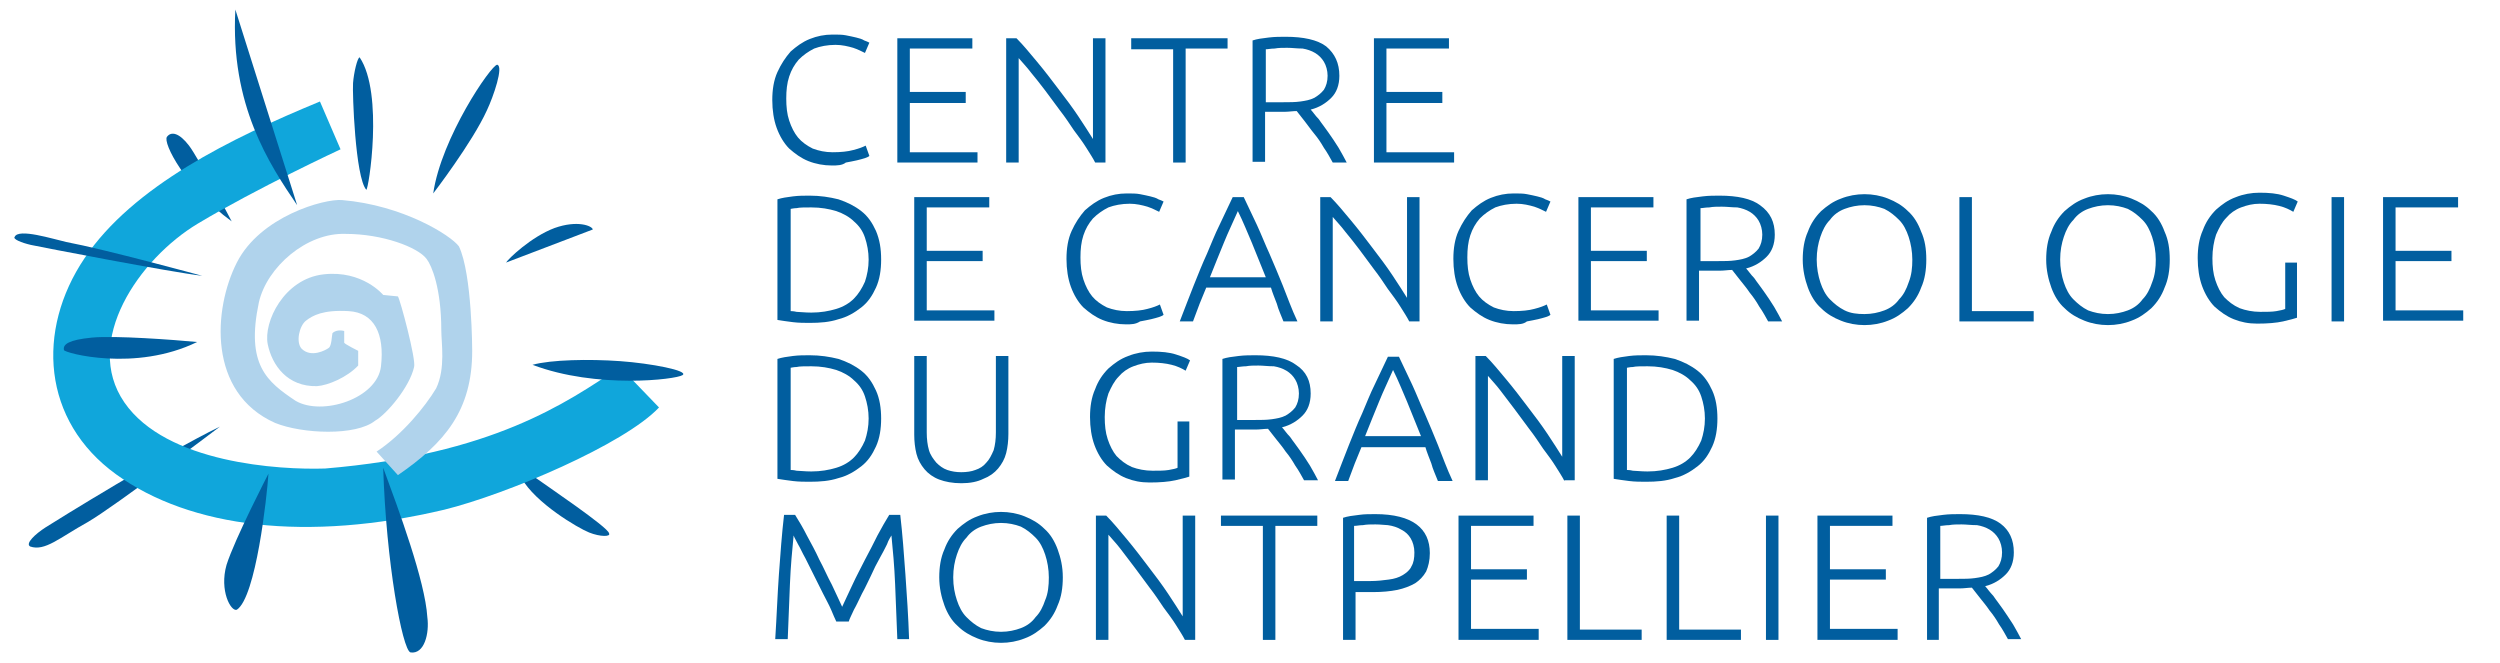 <svg enable-background="new 0 0 339.9 90.1" viewBox="0 0 339.9 90.1" xmlns="http://www.w3.org/2000/svg"><path d="m68.8 35.7 11.8-4.5c-.1-.5-2.1-1.3-5.2-.2-3.2 1.2-6.3 4.2-6.6 4.7z" fill="#015e9f"/><path d="m72.3 64.6c2.1 1.5 10.4 7.1 10.5 7.9.3.5-1.2.5-2.7-.1s-7.3-4-9.2-7.4z" fill="#015e9f"/><path d="m29.9 58s-14.2 10.8-18 13c-3.8 2.1-5.8 4-7.8 3.3-.7-.4.7-1.7 2.1-2.6s16.1-10 23.7-13.7z" fill="#015e9f"/><path d="m31.5 30.1s-4.5-8.6-5.8-10.3-2.4-2-3-1.2 2.5 6.9 8.8 11.5z" fill="#015e9f"/><path d="m48.9 7.8c-.3 0-.8 2.1-.9 3.5-.1 1.3.3 12.8 1.8 14.5.3.1 2.4-13.1-.9-18z" fill="#015e9f"/><path d="m58.9 26.3s5.3-6.9 7.3-11.3c.9-1.9 2.3-6 1.4-6.2-.8 0-7.6 9.9-8.7 17.5z" fill="#015e9f"/><path d="m43.5 13.8c-12.1 5-25.4 11.5-32 21.3s-5.8 22.1 4.3 29.4 26 9.2 44.6 4.8c8.5-2.1 24.5-8.9 29.2-13.9l-5.3-5.5c-7.3 4.9-17.4 11.9-40.1 13.8-6.2.2-21.6-.7-27.3-9s2-19.5 10-24.3 19.4-10.1 19.4-10.1z" fill="#10a6db"/><path d="m32 1.3s7.6 24.1 8.4 26.6c-3.8-5.6-9.1-13.6-8.4-26.6z" fill="#015e9f"/><path d="m27.5 37.5s-13.2-3.6-18.5-4.6c-1.8-.4-6.5-1.9-7-.7-.3.3.9.8 2.2 1.1 1.4.3 19 3.7 23.3 4.2z" fill="#015e9f"/><path d="m72.4 49.6c2.5-.7 7.7-.8 11.9-.5s9.4 1.3 8.5 1.9-11.7 1.9-20.4-1.4z" fill="#015e9f"/><path d="m51.2 61.4 2.9 3.2c6.4-4.4 10.1-8.8 10.1-16.9 0 0 0-10.4-1.8-14.2-1.1-1.5-7.6-5.6-15.9-6.3-2.4-.2-11.1 2.2-14.3 8.5s-4 17.7 5.2 21.8c3.7 1.5 11 1.8 13.6-.3 1.6-.9 4.7-4.6 5.3-7.3.3-1-1.9-9.2-2.2-9.6l-2-.2s-2.8-3.4-8.1-2.8c-5.4.6-8.2 6.5-7.6 9.5.6 2.9 2.7 5.8 6.7 5.7 1.5-.1 4.1-1.2 5.6-2.8v-2s-1.8-.9-1.9-1.1v-1.6s-1-.3-1.6.3c-.1.4-.1 1.7-.5 2s-2.4 1.4-3.7.1c-.8-.9-.3-3.1.6-3.8s2.3-1.5 5.8-1.3 4.9 3.1 4.4 7.5-8 6.8-11.6 4.7c-3.9-2.6-6.8-4.9-5-13.4 1.1-4.8 6.5-9.5 11.8-9.3 5 0 9.8 1.8 11 3.4.7.9 2 4 2 9.7 0 1.7.6 5.2-.7 7.9-1.5 2.5-4.6 6.3-8.1 8.6z" fill="#b0d3ec"/><g fill="#015e9f"><path d="m52.1 63.6c2.1 5.7 5.7 15.4 6 20.3.3 2.2-.4 5.1-2.3 4.8-1.1-.4-3.3-12.2-3.7-25.1z"/><path d="m36.5 64.4c-.2 3.1-1.7 16.8-4.3 18.5-.8.3-2.4-2.6-1.4-6.1 1.1-3.5 5.7-12.4 5.7-12.4z"/><path d="m26.8 46.5c-3.1-.3-11.2-.9-14.3-.6s-4 .9-3.8 1.7c.1.4 9.7 3 18.1-1.1z"/><path d="m113.1 22.5c-1.1 0-2.2-.2-3.2-.6s-1.8-1-2.6-1.7c-.7-.7-1.3-1.7-1.7-2.8s-.6-2.4-.6-3.8.2-2.7.7-3.8 1.1-2 1.8-2.8c.8-.7 1.6-1.3 2.6-1.7s2-.6 3.1-.6c.7 0 1.3 0 1.8.1s1 .2 1.4.3.8.2 1.1.4c.3.1.5.2.7.3l-.6 1.4c-.4-.2-1-.5-1.6-.7-.7-.2-1.5-.4-2.4-.4-1.1 0-2.1.2-2.9.5-.8.4-1.5.9-2.1 1.5-.6.7-1 1.4-1.3 2.3s-.4 1.9-.4 3 .1 2.1.4 3 .7 1.7 1.2 2.3 1.2 1.1 2 1.5c.8.3 1.7.5 2.7.5 1.1 0 2.1-.1 2.8-.3.8-.2 1.3-.4 1.7-.6l.5 1.4c-.1.1-.3.2-.6.3s-.7.2-1.1.3-1 .2-1.5.3c-.5.4-1.2.4-1.9.4z"/><path d="m122 22.1v-16.9h10.2v1.4h-8.5v5.9h7.6v1.5h-7.6v6.7h9.2v1.4z"/><path d="m148.9 22.1c-.3-.6-.7-1.2-1.2-2s-1.1-1.6-1.7-2.4c-.6-.9-1.2-1.8-1.9-2.7s-1.3-1.8-2-2.7-1.3-1.7-1.9-2.4c-.6-.8-1.2-1.4-1.7-2v14.2h-1.7v-16.9h1.4c.9.9 1.8 2 2.8 3.2s2 2.5 2.9 3.7c1 1.3 1.9 2.5 2.7 3.7s1.5 2.3 2 3.1v-13.7h1.7v16.9z"/><path d="m166.9 5.2v1.4h-5.7v15.5h-1.7v-15.4h-5.7v-1.5z"/><path d="m182.1 10.3c0 1.3-.4 2.3-1.1 3s-1.6 1.3-2.8 1.6c.3.3.6.8 1.1 1.3.4.6.9 1.2 1.3 1.8.5.7.9 1.3 1.4 2.1.4.7.8 1.4 1.1 2h-1.9c-.4-.7-.7-1.3-1.2-2-.4-.7-.8-1.3-1.3-1.9s-.9-1.2-1.3-1.7-.8-1-1.1-1.4c-.5 0-1.1.1-1.6.1h-2.7v6.8h-1.7v-16.5c.6-.2 1.3-.3 2.2-.4.8-.1 1.6-.1 2.3-.1 2.4 0 4.3.4 5.5 1.3 1.2 1 1.8 2.3 1.8 4zm-7.1-3.8c-.6 0-1.2 0-1.7.1-.5 0-.9.1-1.2.1v7.2h2.4c.8 0 1.6 0 2.3-.1s1.3-.2 1.9-.5c.5-.3.9-.6 1.3-1.1.3-.5.5-1.1.5-1.9 0-.7-.2-1.4-.5-1.9s-.7-.9-1.2-1.2-1.1-.5-1.7-.6c-.8 0-1.4-.1-2.1-.1z"/><path d="m186.8 22.1v-16.9h10.2v1.4h-8.5v5.9h7.6v1.5h-7.6v6.7h9.2v1.4z"/><path d="m119.8 35.3c0 1.4-.2 2.7-.7 3.8s-1.1 2-2 2.7-1.9 1.3-3.1 1.6c-1.2.4-2.5.5-3.9.5-.7 0-1.5 0-2.3-.1s-1.5-.2-2.1-.3v-16.4c.6-.2 1.3-.3 2.1-.4s1.5-.1 2.3-.1c1.4 0 2.7.2 3.9.5 1.2.4 2.2.9 3.1 1.6s1.5 1.6 2 2.7c.5 1.2.7 2.4.7 3.9zm-12.3 7c.1 0 .4 0 .8.1.4 0 1.1.1 2 .1 1.3 0 2.4-.2 3.4-.5s1.8-.8 2.4-1.4 1.1-1.4 1.5-2.3c.3-.9.5-1.9.5-3s-.2-2.1-.5-3-.8-1.6-1.5-2.2c-.6-.6-1.5-1.1-2.4-1.4-1-.3-2.1-.5-3.4-.5-.9 0-1.6 0-2 .1-.4 0-.7.1-.8.1z"/><path d="m124.3 43.7v-16.9h10.2v1.4h-8.5v5.9h7.6v1.4h-7.6v6.7h9.2v1.4h-10.9z"/><path d="m153.1 44.1c-1.1 0-2.2-.2-3.2-.6s-1.8-1-2.6-1.7c-.7-.7-1.3-1.7-1.7-2.8s-.6-2.4-.6-3.8.2-2.7.7-3.8 1.1-2 1.8-2.8c.8-.7 1.6-1.3 2.6-1.7s2-.6 3.1-.6c.7 0 1.3 0 1.8.1s1 .2 1.4.3.8.2 1.1.4c.3.1.5.2.7.3l-.6 1.4c-.4-.2-1-.5-1.6-.7-.7-.2-1.5-.4-2.4-.4-1.1 0-2.1.2-2.9.5-.8.4-1.5.9-2.1 1.5-.6.7-1 1.4-1.3 2.3s-.4 1.9-.4 3 .1 2.1.4 3 .7 1.7 1.2 2.3 1.2 1.1 2 1.5c.8.3 1.7.5 2.7.5 1.1 0 2.1-.1 2.8-.3.8-.2 1.3-.4 1.7-.6l.5 1.4c-.1.1-.3.2-.6.3s-.7.2-1.1.3-1 .2-1.5.3c-.6.4-1.2.4-1.9.4z"/><path d="m174.5 43.7c-.3-.8-.7-1.6-.9-2.4-.3-.8-.6-1.5-.8-2.2h-8.8c-.3.7-.6 1.5-.9 2.2-.3.8-.6 1.6-.9 2.4h-1.8c.7-1.8 1.3-3.4 1.9-4.9s1.2-3 1.8-4.3c.6-1.4 1.1-2.7 1.7-3.9.6-1.3 1.2-2.5 1.8-3.8h1.5c.6 1.3 1.2 2.5 1.8 3.8s1.1 2.6 1.7 3.9c.6 1.4 1.2 2.8 1.8 4.3s1.2 3.2 2 4.9zm-6.2-15c-.6 1.4-1.3 2.8-1.9 4.3-.6 1.4-1.2 3-1.9 4.7h7.6c-.7-1.7-1.3-3.2-1.9-4.7-.6-1.4-1.2-2.9-1.9-4.3z"/><path d="m191.6 43.7c-.3-.6-.7-1.2-1.2-2s-1.1-1.6-1.7-2.4c-.6-.9-1.2-1.8-1.9-2.7s-1.3-1.8-2-2.7-1.3-1.7-1.9-2.4c-.6-.8-1.2-1.4-1.7-2v14.2h-1.7v-16.9h1.4c.9.9 1.8 2 2.8 3.2s2 2.5 2.9 3.7c1 1.3 1.9 2.5 2.7 3.7s1.5 2.3 2 3.1v-13.7h1.7v16.9z"/><path d="m205.7 44.1c-1.1 0-2.2-.2-3.2-.6s-1.8-1-2.6-1.7c-.7-.7-1.3-1.7-1.7-2.8s-.6-2.4-.6-3.8.2-2.7.7-3.8 1.1-2 1.8-2.8c.8-.7 1.6-1.3 2.6-1.7s2-.6 3.1-.6c.7 0 1.3 0 1.8.1s1 .2 1.4.3.8.2 1.1.4c.3.1.5.2.7.3l-.6 1.4c-.4-.2-1-.5-1.6-.7-.7-.2-1.5-.4-2.4-.4-1.1 0-2.1.2-2.9.5-.8.4-1.5.9-2.1 1.5-.6.7-1 1.4-1.3 2.3s-.4 1.9-.4 3 .1 2.1.4 3 .7 1.7 1.2 2.3 1.2 1.1 2 1.5c.8.3 1.7.5 2.7.5 1.1 0 2.1-.1 2.8-.3.8-.2 1.3-.4 1.7-.6l.5 1.4c-.1.1-.3.2-.6.3s-.7.2-1.1.3-1 .2-1.5.3c-.5.4-1.1.4-1.9.4z"/><path d="m214.6 43.7v-16.9h10.2v1.4h-8.5v5.9h7.6v1.4h-7.6v6.7h9.2v1.4h-10.9z"/><path d="m241.3 31.9c0 1.3-.4 2.3-1.1 3s-1.6 1.3-2.8 1.6c.3.3.6.8 1.1 1.3.4.6.9 1.2 1.3 1.8.5.7.9 1.3 1.4 2.1.4.7.8 1.4 1.1 2h-1.9c-.4-.7-.7-1.3-1.2-2-.4-.7-.8-1.3-1.3-1.9-.4-.6-.9-1.2-1.3-1.7s-.8-1-1.1-1.4c-.5 0-1.1.1-1.6.1h-2.9v6.8h-1.7v-16.5c.6-.2 1.3-.3 2.2-.4.8-.1 1.6-.1 2.3-.1 2.4 0 4.3.4 5.5 1.3 1.4 1 2 2.3 2 4zm-7.2-3.8c-.6 0-1.2 0-1.7.1-.5 0-.9.1-1.2.1v7.2h2.4c.8 0 1.6 0 2.3-.1s1.3-.2 1.9-.5c.5-.3.9-.6 1.3-1.1.3-.5.5-1.1.5-1.9 0-.7-.2-1.4-.5-1.9s-.7-.9-1.2-1.2-1.1-.5-1.7-.6c-.7 0-1.4-.1-2.1-.1z"/><path d="m261.9 35.3c0 1.4-.2 2.7-.7 3.8-.4 1.1-1 2-1.8 2.8-.8.7-1.6 1.3-2.7 1.7-1 .4-2.1.6-3.2.6s-2.2-.2-3.2-.6-1.9-.9-2.7-1.7c-.8-.7-1.4-1.7-1.8-2.8s-.7-2.4-.7-3.8.2-2.7.7-3.8c.4-1.1 1-2 1.8-2.8.8-.7 1.6-1.3 2.7-1.7 1-.4 2.1-.6 3.2-.6s2.2.2 3.2.6 1.9.9 2.7 1.7c.8.7 1.4 1.7 1.8 2.8.5 1.1.7 2.3.7 3.8zm-1.9 0c0-1.1-.2-2.2-.5-3.1s-.7-1.7-1.3-2.3-1.2-1.1-2-1.5c-.8-.3-1.7-.5-2.7-.5s-1.9.2-2.7.5-1.5.8-2 1.5c-.6.6-1 1.4-1.3 2.3s-.5 1.9-.5 3.1c0 1.1.2 2.2.5 3.1s.7 1.7 1.3 2.3 1.2 1.1 2 1.5 1.7.5 2.7.5 1.9-.2 2.7-.5 1.5-.8 2-1.5c.6-.6 1-1.4 1.3-2.3.4-1 .5-2 .5-3.1z"/><path d="m276.5 42.3v1.4h-10.1v-16.9h1.7v15.5z"/><path d="m295 35.3c0 1.4-.2 2.7-.7 3.8-.4 1.1-1 2-1.8 2.8-.8.7-1.6 1.3-2.7 1.7-1 .4-2.1.6-3.2.6s-2.2-.2-3.2-.6-1.9-.9-2.7-1.7c-.8-.7-1.4-1.7-1.8-2.8s-.7-2.4-.7-3.8.2-2.7.7-3.8c.4-1.1 1-2 1.8-2.8.8-.7 1.6-1.3 2.7-1.7 1-.4 2.1-.6 3.2-.6s2.2.2 3.2.6 1.9.9 2.7 1.7c.8.7 1.4 1.7 1.8 2.8.5 1.1.7 2.3.7 3.8zm-1.9 0c0-1.1-.2-2.2-.5-3.1s-.7-1.7-1.3-2.3-1.2-1.1-2-1.5c-.8-.3-1.7-.5-2.7-.5s-1.9.2-2.7.5-1.5.8-2 1.5c-.6.6-1 1.4-1.3 2.3s-.5 1.9-.5 3.1c0 1.1.2 2.2.5 3.1s.7 1.7 1.3 2.3 1.2 1.1 2 1.5c.8.3 1.7.5 2.7.5s1.9-.2 2.7-.5 1.5-.8 2-1.5c.6-.6 1-1.4 1.3-2.3.4-1 .5-2 .5-3.1z"/><path d="m310.6 35.7h1.7v7.5c-.3.1-1 .3-1.9.5s-2.1.3-3.5.3c-1.2 0-2.2-.2-3.2-.6s-1.8-1-2.6-1.7c-.7-.7-1.3-1.7-1.7-2.8s-.6-2.4-.6-3.8.2-2.7.7-3.8c.4-1.1 1-2 1.8-2.8.8-.7 1.6-1.3 2.7-1.7 1-.4 2.1-.6 3.2-.6 1.3 0 2.4.1 3.3.4s1.5.5 1.9.8l-.6 1.4c-.5-.3-1.1-.6-1.9-.8s-1.7-.3-2.7-.3c-.9 0-1.7.2-2.5.5s-1.5.8-2 1.4c-.6.6-1 1.4-1.4 2.3-.3.9-.5 2-.5 3.2 0 1.1.1 2.1.4 3s.7 1.7 1.2 2.3c.6.6 1.2 1.1 2.1 1.5.8.3 1.8.5 2.8.5.9 0 1.6 0 2.2-.1s1-.2 1.2-.3v-6.3z"/><path d="m317 26.8h1.7v16.9h-1.7z"/><path d="m324 43.7v-16.9h10.2v1.4h-8.5v5.9h7.6v1.4h-7.6v6.7h9.2v1.4h-10.9z"/><path d="m119.8 56.9c0 1.4-.2 2.7-.7 3.8s-1.1 2-2 2.7-1.9 1.3-3.1 1.6c-1.2.4-2.5.5-3.9.5-.7 0-1.5 0-2.3-.1s-1.5-.2-2.1-.3v-16.3c.6-.2 1.3-.3 2.1-.4s1.5-.1 2.3-.1c1.4 0 2.7.2 3.9.5 1.2.4 2.2.9 3.1 1.6s1.5 1.6 2 2.7.7 2.4.7 3.8zm-12.3 7c.1 0 .4 0 .8.1.4 0 1.1.1 2 .1 1.3 0 2.4-.2 3.4-.5s1.8-.8 2.4-1.4 1.1-1.4 1.5-2.3c.3-.9.5-1.9.5-3s-.2-2.1-.5-3-.8-1.6-1.5-2.2c-.6-.6-1.5-1.1-2.4-1.4-1-.3-2.1-.5-3.4-.5-.9 0-1.6 0-2 .1-.4 0-.7.1-.8.1z"/><path d="m130.7 65.7c-1.2 0-2.2-.2-3-.5s-1.5-.8-2-1.4-.9-1.3-1.1-2.1-.3-1.7-.3-2.6v-10.7h1.7v10.4c0 .9.1 1.7.3 2.4s.6 1.2 1 1.7c.4.4.9.8 1.5 1s1.2.3 1.9.3 1.4-.1 1.9-.3c.6-.2 1.1-.5 1.5-1 .4-.4.7-1 1-1.7.2-.7.3-1.5.3-2.4v-10.4h1.7v10.6c0 .9-.1 1.8-.3 2.6s-.6 1.5-1.1 2.1-1.2 1.1-2 1.4c-.8.4-1.8.6-3 .6z"/><path d="m160 57.3h1.7v7.5c-.3.1-1 .3-1.9.5s-2.1.3-3.5.3c-1.2 0-2.2-.2-3.2-.6s-1.8-1-2.6-1.7c-.7-.7-1.3-1.7-1.7-2.8s-.6-2.4-.6-3.8.2-2.7.7-3.8c.4-1.1 1-2 1.8-2.8.8-.7 1.6-1.3 2.7-1.7 1-.4 2.1-.6 3.2-.6 1.3 0 2.4.1 3.3.4s1.5.5 1.9.8l-.6 1.4c-.5-.3-1.1-.6-1.9-.8s-1.7-.3-2.7-.3c-.9 0-1.7.2-2.5.5s-1.5.8-2 1.4c-.6.6-1 1.4-1.4 2.3-.3.9-.5 2-.5 3.2 0 1.1.1 2.1.4 3s.7 1.7 1.2 2.3c.6.6 1.2 1.1 2.1 1.5.8.3 1.8.5 2.8.5.9 0 1.6 0 2.2-.1s1-.2 1.2-.3v-6.3z"/><path d="m178.2 53.5c0 1.3-.4 2.3-1.1 3s-1.6 1.3-2.8 1.6c.3.3.6.8 1.1 1.3.4.6.9 1.2 1.3 1.8.5.7.9 1.3 1.4 2.1.4.7.8 1.4 1.1 2h-1.9c-.4-.7-.7-1.3-1.2-2-.4-.7-.8-1.3-1.3-1.9-.4-.6-.9-1.2-1.3-1.7s-.8-1-1.1-1.4c-.5 0-1.1.1-1.6.1h-2.9v6.8h-1.7v-16.4c.6-.2 1.3-.3 2.2-.4.8-.1 1.6-.1 2.3-.1 2.4 0 4.3.4 5.5 1.3 1.4.9 2 2.2 2 3.9zm-7.1-3.8c-.6 0-1.2 0-1.7.1-.5 0-.9.1-1.2.1v7.2h2.4c.8 0 1.6 0 2.3-.1s1.3-.2 1.9-.5c.5-.3.9-.6 1.3-1.1.3-.5.5-1.1.5-1.9 0-.7-.2-1.4-.5-1.9s-.7-.9-1.2-1.2-1.1-.5-1.7-.6c-.8 0-1.5-.1-2.1-.1z"/><path d="m195.5 65.4c-.3-.8-.7-1.6-.9-2.4-.3-.8-.6-1.5-.8-2.2h-8.7c-.3.7-.6 1.5-.9 2.2-.3.8-.6 1.6-.9 2.4h-1.8c.7-1.8 1.3-3.4 1.9-4.9s1.2-3 1.8-4.3c.6-1.4 1.1-2.7 1.7-3.9.6-1.3 1.2-2.5 1.8-3.8h1.5c.6 1.3 1.2 2.5 1.8 3.8s1.1 2.6 1.7 3.9c.6 1.4 1.2 2.8 1.8 4.3s1.2 3.2 2 4.9zm-6.1-15.1c-.6 1.4-1.3 2.8-1.9 4.3-.6 1.4-1.2 3-1.9 4.7h7.6c-.7-1.7-1.3-3.2-1.9-4.7-.6-1.4-1.2-2.9-1.9-4.3z"/><path d="m212.7 65.4c-.3-.6-.7-1.2-1.2-2s-1.1-1.6-1.7-2.4c-.6-.9-1.2-1.8-1.9-2.7s-1.3-1.8-2-2.7-1.3-1.7-1.9-2.5-1.2-1.4-1.7-2v14.2h-1.7v-16.9h1.4c.9.9 1.8 2 2.8 3.2s2 2.5 2.9 3.7c1 1.3 1.9 2.5 2.7 3.7s1.5 2.3 2 3.1v-13.7h1.7v16.9h-1.4z"/><path d="m233.5 56.9c0 1.4-.2 2.7-.7 3.8s-1.1 2-2 2.7-1.9 1.3-3.1 1.6c-1.2.4-2.5.5-3.9.5-.7 0-1.5 0-2.3-.1s-1.5-.2-2.1-.3v-16.3c.6-.2 1.3-.3 2.1-.4s1.5-.1 2.3-.1c1.4 0 2.7.2 3.9.5 1.2.4 2.2.9 3.1 1.6s1.5 1.6 2 2.7.7 2.4.7 3.8zm-12.3 7c.1 0 .4 0 .8.1.4 0 1.1.1 2 .1 1.3 0 2.4-.2 3.4-.5s1.8-.8 2.4-1.4 1.1-1.4 1.5-2.3c.3-.9.5-1.9.5-3s-.2-2.1-.5-3-.8-1.6-1.5-2.2c-.6-.6-1.5-1.1-2.4-1.4-1-.3-2.1-.5-3.4-.5-.9 0-1.6 0-2 .1-.4 0-.7.1-.8.1z"/><path d="m113.7 84.5c-.2-.4-.4-.9-.7-1.6s-.7-1.4-1.1-2.2-.8-1.6-1.2-2.4-.8-1.6-1.2-2.4c-.4-.7-.7-1.4-1-1.9-.3-.6-.5-.9-.6-1.2-.2 2-.4 4.2-.5 6.6s-.2 4.9-.3 7.5h-1.7c.2-3.1.3-6 .5-8.8s.4-5.5.7-8.1h1.5c.5.8 1.1 1.8 1.6 2.8.6 1.1 1.2 2.2 1.7 3.3.6 1.1 1.1 2.3 1.7 3.4.5 1.1 1 2.1 1.4 3 .4-.9.9-1.9 1.4-3s1.1-2.2 1.7-3.4c.6-1.1 1.2-2.3 1.7-3.3.6-1.1 1.1-2 1.6-2.8h1.5c.3 2.6.5 5.3.7 8.1s.4 5.8.5 8.8h-1.6c-.1-2.6-.2-5.1-.3-7.5s-.3-4.6-.5-6.6c-.1.2-.4.6-.6 1.2-.3.6-.6 1.2-1 1.9s-.8 1.5-1.2 2.4c-.4.8-.8 1.7-1.2 2.4-.4.8-.7 1.5-1.1 2.2-.3.7-.6 1.2-.7 1.6z"/><path d="m144.5 78.5c0 1.4-.2 2.7-.7 3.8-.4 1.1-1 2-1.8 2.8-.8.7-1.6 1.3-2.7 1.7-1 .4-2.1.6-3.2.6s-2.2-.2-3.2-.6-1.9-.9-2.7-1.7c-.8-.7-1.4-1.7-1.8-2.8s-.7-2.4-.7-3.8.2-2.7.7-3.8c.4-1.1 1-2 1.8-2.8.8-.7 1.6-1.3 2.7-1.7 1-.4 2.1-.6 3.2-.6s2.2.2 3.2.6 1.9.9 2.7 1.7c.8.7 1.4 1.7 1.8 2.8s.7 2.3.7 3.8zm-1.9 0c0-1.1-.2-2.2-.5-3.1s-.7-1.7-1.3-2.3-1.2-1.1-2-1.5c-.8-.3-1.7-.5-2.7-.5s-1.9.2-2.7.5-1.5.8-2 1.5c-.6.6-1 1.4-1.3 2.3s-.5 1.9-.5 3.1.2 2.2.5 3.1.7 1.7 1.3 2.3 1.2 1.1 2 1.5c.8.3 1.7.5 2.7.5s1.9-.2 2.7-.5 1.5-.8 2-1.5c.6-.6 1-1.4 1.3-2.3.4-.9.5-2 .5-3.1z"/><path d="m161.1 87c-.3-.6-.7-1.2-1.2-2s-1.1-1.6-1.7-2.4c-.6-.9-1.2-1.8-1.9-2.7s-1.3-1.8-2-2.7-1.3-1.7-1.9-2.5-1.2-1.4-1.7-2v14.3h-1.7v-16.9h1.4c.9.9 1.8 2 2.8 3.2s2 2.5 2.9 3.7c1 1.3 1.9 2.5 2.7 3.7s1.5 2.3 2 3.1v-13.7h1.7v16.9z"/><path d="m179.1 70.1v1.4h-5.7v15.5h-1.7v-15.5h-5.7v-1.4z"/><path d="m187 69.9c2.5 0 4.4.5 5.6 1.4s1.8 2.2 1.8 3.9c0 1-.2 1.8-.5 2.5-.4.7-.9 1.2-1.5 1.6-.7.4-1.5.7-2.4.9-1 .2-2.1.3-3.3.3h-2.4v6.5h-1.7v-16.6c.6-.2 1.3-.3 2.2-.4.7-.1 1.4-.1 2.2-.1zm0 1.4c-.6 0-1.2 0-1.7.1-.5 0-.8.1-1.2.1v7.5h2.2c.9 0 1.8-.1 2.5-.2.8-.1 1.4-.3 1.9-.6s1-.7 1.2-1.2c.3-.5.4-1.1.4-1.9 0-.7-.2-1.4-.5-1.9s-.7-.9-1.3-1.2c-.5-.3-1.1-.5-1.8-.6-.3 0-1-.1-1.7-.1z"/><path d="m198.3 87v-16.9h10.2v1.4h-8.5v5.9h7.6v1.4h-7.6v6.7h9.2v1.5z"/><path d="m223.2 85.5v1.5h-10.1v-16.9h1.7v15.5h8.4z"/><path d="m236.7 85.5v1.5h-10.1v-16.9h1.7v15.5h8.4z"/><path d="m240.1 70.1h1.7v16.9h-1.7z"/><path d="m247.1 87v-16.9h10.2v1.4h-8.5v5.9h7.6v1.4h-7.6v6.7h9.2v1.5z"/><path d="m273.8 75.1c0 1.3-.4 2.3-1.1 3s-1.6 1.3-2.8 1.6c.3.3.6.8 1.1 1.3.4.6.9 1.2 1.3 1.8s.9 1.3 1.4 2.1c.4.7.8 1.4 1.1 2h-1.8c-.4-.7-.7-1.3-1.2-2-.4-.7-.8-1.3-1.3-1.9-.4-.6-.9-1.2-1.3-1.7s-.8-1-1.1-1.4c-.5 0-1.1.1-1.6.1h-2.9v7h-1.6v-16.6c.6-.2 1.3-.3 2.2-.4.8-.1 1.6-.1 2.3-.1 2.4 0 4.3.4 5.5 1.3s1.8 2.2 1.8 3.9zm-7.1-3.8c-.6 0-1.2 0-1.7.1-.5 0-.9.1-1.2.1v7.2h2.4c.8 0 1.6 0 2.3-.1s1.3-.2 1.9-.5c.5-.3.9-.6 1.3-1.1.3-.5.5-1.1.5-1.9 0-.7-.2-1.4-.5-1.9s-.7-.9-1.2-1.2-1.1-.5-1.7-.6c-.8 0-1.5-.1-2.1-.1z"/></g></svg>